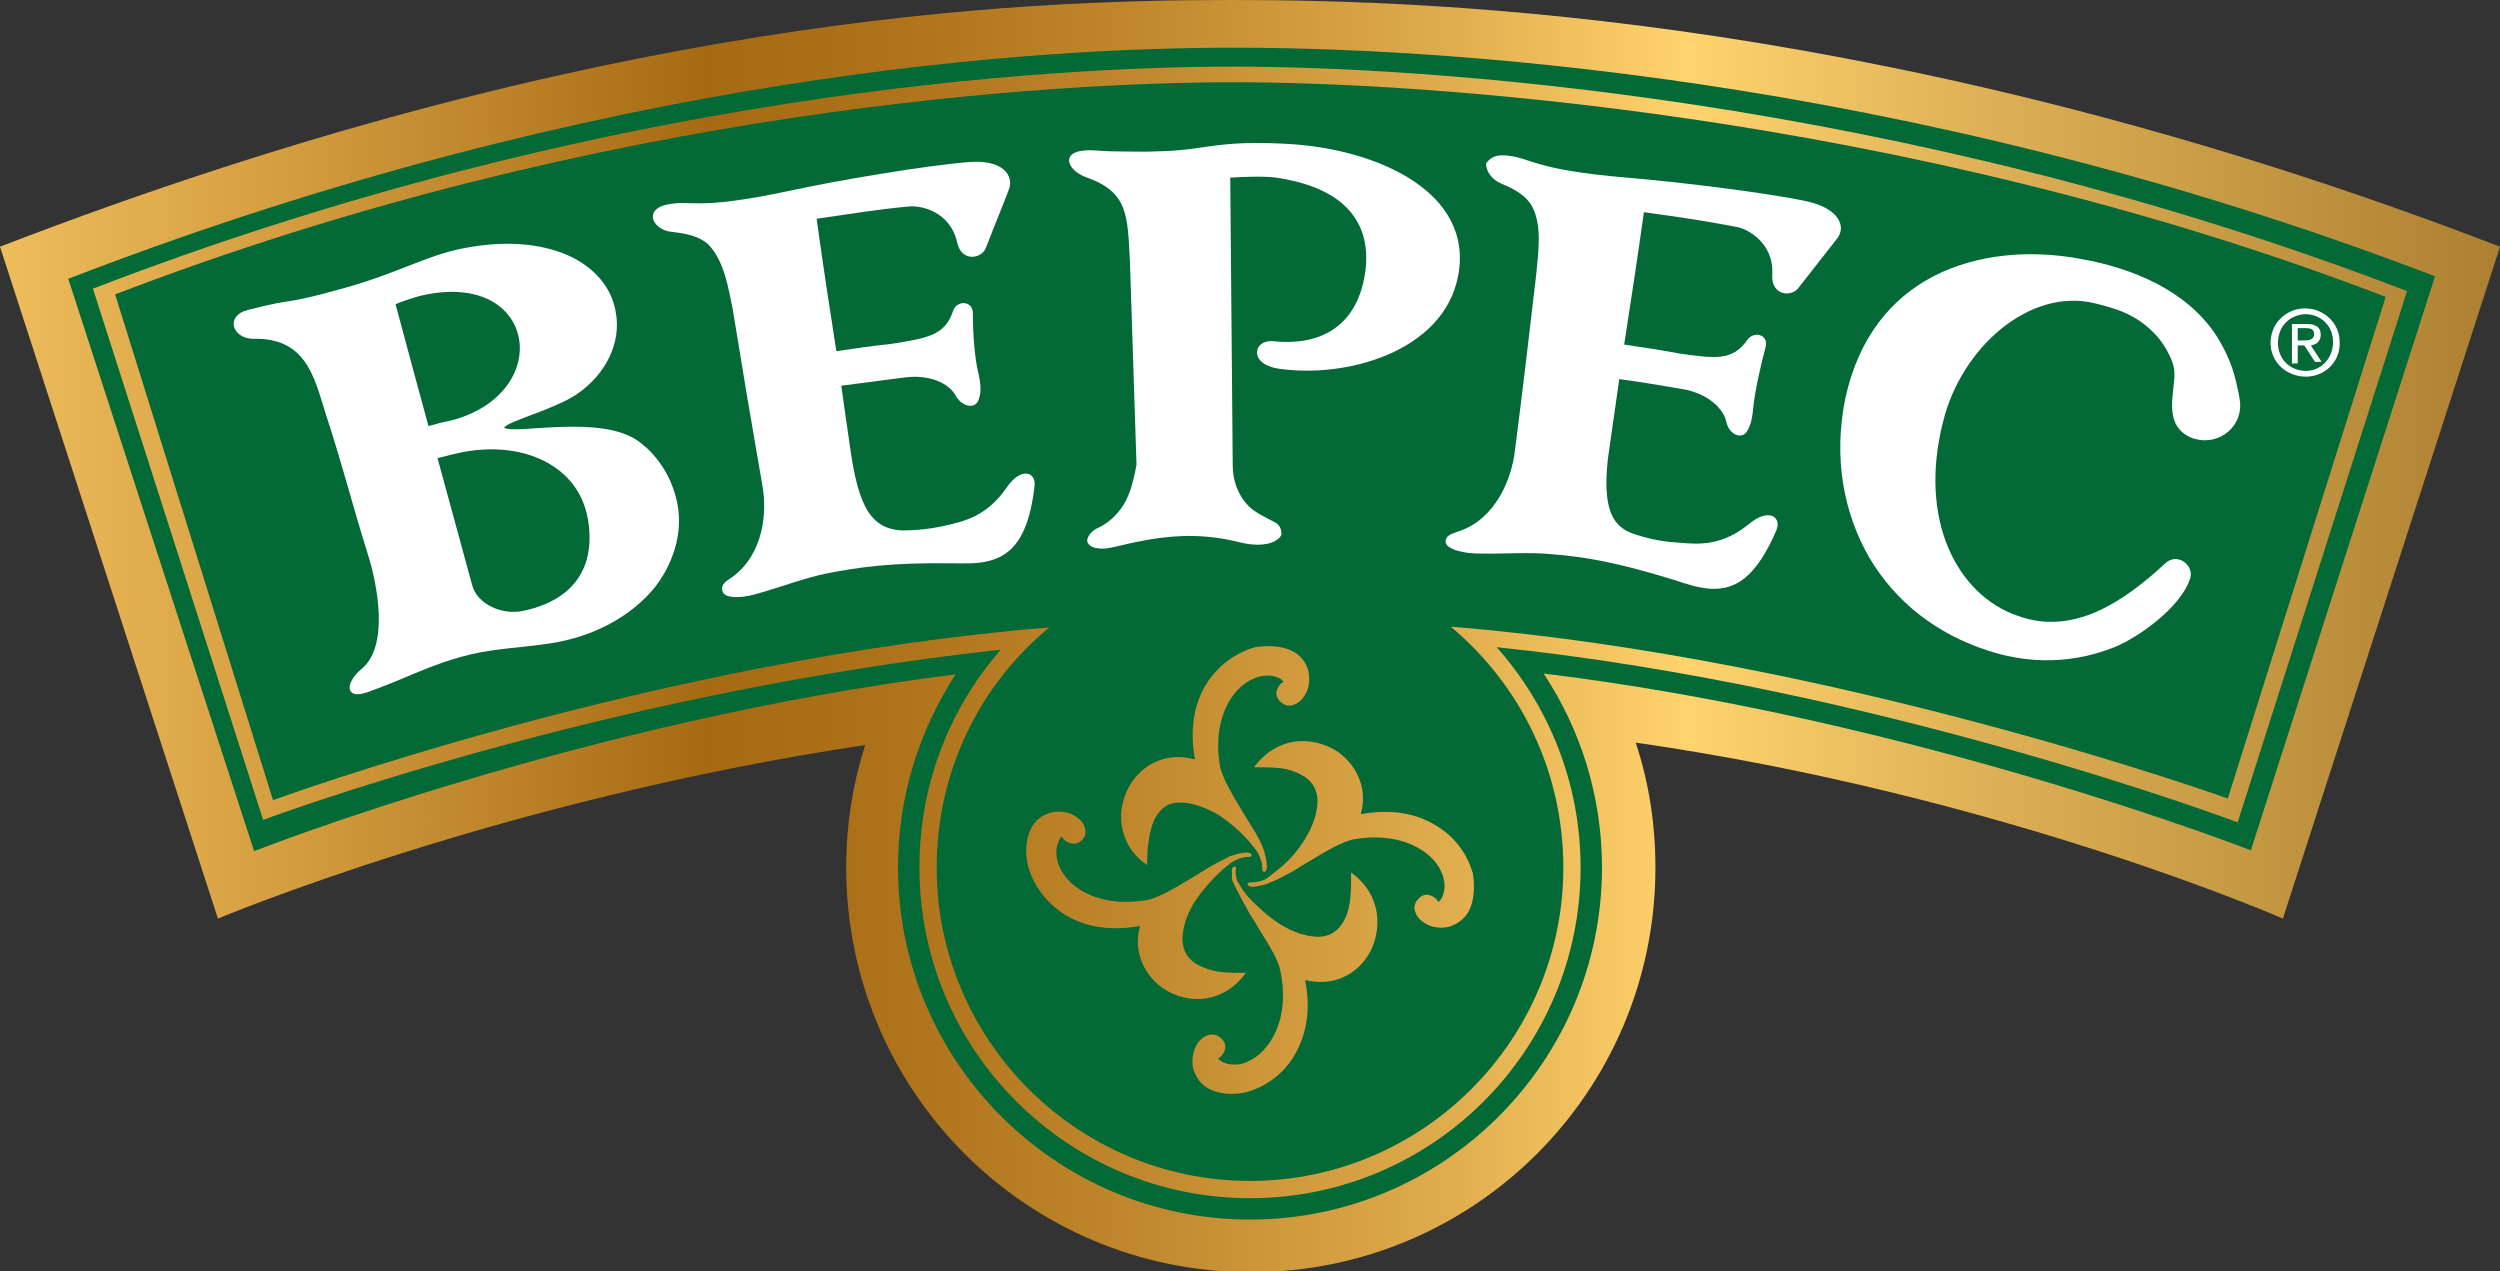 <?xml version="1.0" encoding="UTF-8"?> <!-- Generator: Adobe Illustrator 21.0.0, SVG Export Plug-In . SVG Version: 6.00 Build 0) --> <svg xmlns="http://www.w3.org/2000/svg" xmlns:xlink="http://www.w3.org/1999/xlink" id="Шар_1" x="0px" y="0px" width="304px" height="154.6px" viewBox="0 0 304 154.6" style="enable-background:new 0 0 304 154.6;" xml:space="preserve"><rect x="0" y="0" width="304" height="154.6" fill="#333333" stroke="none"/> <style type="text/css"> .st0{fill-rule:evenodd;clip-rule:evenodd;fill:#026937;} .st1{fill-rule:evenodd;clip-rule:evenodd;fill:url(#SVGID_1_);} .st2{fill-rule:evenodd;clip-rule:evenodd;fill:url(#SVGID_2_);} .st3{fill-rule:evenodd;clip-rule:evenodd;fill:url(#SVGID_3_);} .st4{fill-rule:evenodd;clip-rule:evenodd;fill:#FFFFFF;} .st5{fill:#FFFFFF;} </style> <g> <path class="st0" d="M276.4,109.3L301.8,31c-50.9-19.4-102-29.2-152-29.2c-30.6,0-79,3.1-147.7,29.2l25.4,78.4 c7.6-3,39-14.8,77.3-20.5l2.8-0.4l-0.8,2.7c-1.5,4.6-2.2,9.5-2.2,14.4c0,26.1,21.3,47.4,47.4,47.4c26.2,0,47.4-21.3,47.4-47.4 c0-5-0.8-9.9-2.3-14.7l-0.9-2.6l2.8,0.4C237.5,94.1,268.8,106.2,276.4,109.3z"></path> <linearGradient id="SVGID_1_" gradientUnits="userSpaceOnUse" x1="-28.102" y1="78.003" x2="332.924" y2="78.003" gradientTransform="matrix(1 0 0 1 -0.421 -0.697)"> <stop offset="0" style="stop-color:#FFD36E"></stop> <stop offset="5.670396e-02" style="stop-color:#F3C462"></stop> <stop offset="0.156" style="stop-color:#DAA446"></stop> <stop offset="0.285" style="stop-color:#B1761D"></stop> <stop offset="0.317" style="stop-color:#A66A12"></stop> <stop offset="0.372" style="stop-color:#AD7119"></stop> <stop offset="0.457" style="stop-color:#BF862B"></stop> <stop offset="0.561" style="stop-color:#DEAA4B"></stop> <stop offset="0.647" style="stop-color:#FFD36E"></stop> <stop offset="0.733" style="stop-color:#E2B559"></stop> <stop offset="0.914" style="stop-color:#AF8233"></stop> <stop offset="1" style="stop-color:#9C7025"></stop> </linearGradient> <path class="st1" d="M304,30C231.1,1.9,175,0,149.8,0c-26,0-77,1.9-149.8,30l26.5,81.7c0,0,34.5-14.5,78.7-21.1 c-1.5,4.7-2.3,9.7-2.3,14.9c0,27.2,22,49.2,49.2,49.2c27.2,0,49.2-22,49.2-49.2c0-5.3-0.8-10.4-2.4-15.2 c44.5,6.4,78.7,21.4,78.7,21.4L304,30z M187.7,81.9c4.5,6.8,7.1,14.9,7.1,23.6c0,23.6-19.2,42.8-42.8,42.8 c-23.6,0-42.8-19.2-42.8-42.8c0-8.7,2.6-16.7,7-23.5c-44.9,5.6-85.3,21.5-85.3,21.5L8.3,33.9C73.6,8.7,126.8,5.8,150,5.8 c22.6,0,80.7,2.7,146.1,27.8l-22.4,69.8C273.7,103.4,232.8,87.4,187.7,81.9z"></path> <g> <linearGradient id="SVGID_2_" gradientUnits="userSpaceOnUse" x1="-28.433" y1="106.476" x2="333.362" y2="106.476" gradientTransform="matrix(1 0 0 1 -0.421 -0.697)"> <stop offset="0" style="stop-color:#FFD36E"></stop> <stop offset="5.670396e-02" style="stop-color:#F3C462"></stop> <stop offset="0.156" style="stop-color:#DAA446"></stop> <stop offset="0.285" style="stop-color:#B1761D"></stop> <stop offset="0.317" style="stop-color:#A66A12"></stop> <stop offset="0.372" style="stop-color:#AD7119"></stop> <stop offset="0.457" style="stop-color:#BF862B"></stop> <stop offset="0.561" style="stop-color:#DEAA4B"></stop> <stop offset="0.647" style="stop-color:#FFD36E"></stop> <stop offset="0.733" style="stop-color:#E2B559"></stop> <stop offset="0.914" style="stop-color:#AF8233"></stop> <stop offset="1" style="stop-color:#9C7025"></stop> </linearGradient> <path class="st2" d="M146.8,105.6c-0.8,0.5-1.6,1-2.3,1.4c-1.8,1.1-3.4,2-4.8,2.4c-5.7,1.1-9.8-1.3-10.9-4.1 c-0.4-0.9-0.5-2-0.1-2.9c0.1-0.3,0.2-0.5,0.4-0.7c0.2,0.5,0.9,0.9,1.4,0.9c0.5,0,0.9-0.2,1.2-0.6c0.3-0.4,0.4-0.9,0.2-1.4 c-0.2-0.7-0.8-1.2-1.6-1.6c-0.7-0.3-1.6-0.4-2.5-0.2c-1.5,0.4-2.3,1.4-2.7,2.6c-0.4,1.2-0.4,2.6-0.1,3.9c0.6,2.1,2,4.3,4.3,5.8 c2.3,1.5,5.4,2.2,9.3,1.5c0,0.2,0,0.3-0.1,0.5c-0.6,3,0.8,5.5,2.8,7c1.6,1.1,3.5,1.6,5.4,1.3c1.8-0.3,3.5-1.3,4.8-3.1 c-0.9,0-2,0-3-0.1c-0.9-0.1-1.9-0.4-2.7-0.8c-1.4-0.7-1.9-1.8-2-2.9c-0.1-1.6,0.6-3.5,1.5-4.9c0.9-1.3,1.8-2.4,3-3.5 c0.4-0.4,0.9-0.8,1.4-1.2c0.7-0.4,1.3-0.7,2.1-0.7c0.3,0,0.4-0.1,0.4-0.2c0-0.1-0.1-0.2-0.3-0.3c-0.5-0.1-1.4,0.1-2.3,0.4 C148.6,104.6,147.6,105.1,146.8,105.6z M157.3,105.9c0.8-0.5,1.6-1,2.3-1.4c1.8-1.1,3.4-2,4.8-2.4c5.7-1.1,9.8,1.3,10.9,4 c0.4,0.9,0.5,2,0.1,2.9c-0.1,0.3-0.3,0.5-0.5,0.7c-0.2-0.5-0.9-0.9-1.4-0.9c-0.5,0-0.9,0.3-1.2,0.7c-0.3,0.4-0.4,0.9-0.2,1.4 c0.2,0.7,0.8,1.2,1.6,1.6c0.7,0.3,1.6,0.4,2.5,0.2c1.5-0.5,2.3-1.4,2.7-2.6c0.4-1.2,0.4-2.6,0.2-3.9c-0.6-2.1-2-4.3-4.3-5.7 c-2.3-1.5-5.4-2.2-9.3-1.5c0-0.2,0-0.3,0.1-0.5c0.6-3-0.8-5.5-2.8-7c-1.6-1.1-3.6-1.6-5.5-1.3c-1.8,0.3-3.5,1.3-4.8,3.1 c0.9,0,2,0,3.1,0.1c0.9,0.1,1.9,0.4,2.6,0.8c1.4,0.7,1.9,1.8,2,2.9c0.1,1.6-0.6,3.5-1.5,4.9c-0.8,1.3-1.7,2.4-3,3.5 c-0.6,0.5-1.2,1-1.8,1.4c-0.6,0.3-1.1,0.4-1.9,0.4c-0.2,0-0.3,0.1-0.3,0.2c0,0.1,0.2,0.3,0.3,0.3c0.6,0.1,1.3-0.1,2-0.3 C155.3,107,156.4,106.4,157.3,105.9z M152.2,100.5c-0.5-0.8-1-1.6-1.4-2.3c-1.1-1.8-2-3.4-2.4-4.8c-1.1-5.7,1.3-9.8,4.1-10.9 c0.9-0.4,2-0.5,2.9-0.1c0.3,0.1,0.5,0.3,0.7,0.5c-0.5,0.2-0.9,0.9-0.9,1.4c0,0.5,0.3,0.9,0.7,1.2c0.4,0.3,0.9,0.4,1.4,0.2 c0.7-0.2,1.2-0.8,1.6-1.6c0.3-0.7,0.4-1.5,0.2-2.5c-0.4-1.5-1.4-2.3-2.6-2.7c-1.2-0.4-2.6-0.4-3.9-0.2c-2.1,0.6-4.3,2-5.8,4.3 c-1.5,2.3-2.2,5.4-1.5,9.3c-0.2,0-0.3,0-0.6-0.1c-3-0.6-5.5,0.7-7,2.8c-1.1,1.6-1.6,3.5-1.3,5.4c0.3,1.8,1.2,3.5,3.1,4.8 c0-0.9,0-2,0.2-3c0.1-1,0.4-1.9,0.7-2.6c0.7-1.4,1.8-2,2.9-2c1.6-0.1,3.5,0.7,4.9,1.5c1.3,0.9,2.4,1.8,3.5,3 c0.2,0.2,0.6,0.7,1.2,1.5c0.5,1,0.6,1.4,0.6,2.1c0,0.3,0.1,0.3,0.3,0.3c0.1,0,0.2-0.2,0.2-0.3c0.1-0.4,0-1-0.1-1.5 C153.6,102.8,152.9,101.6,152.2,100.5z M151.9,111c0.5,0.8,1,1.6,1.4,2.3c1.1,1.8,2.1,3.3,2.4,4.8c1.2,5.7-1.2,9.8-4,11 c-0.8,0.4-2,0.5-2.9,0.1c-0.3-0.1-0.5-0.3-0.7-0.5c0.5-0.2,0.9-0.9,0.9-1.4c0-0.5-0.3-0.9-0.7-1.2c-0.4-0.3-0.9-0.4-1.5-0.2 c-0.7,0.3-1.2,0.8-1.5,1.6c-0.3,0.7-0.4,1.6-0.2,2.5c0.5,1.5,1.4,2.3,2.6,2.7c1.2,0.4,2.6,0.4,3.9,0.1c2.1-0.6,4.3-2,5.7-4.3 c1.4-2.3,2.2-5.4,1.4-9.3c0.2,0,0.3,0,0.6,0.1c3,0.5,5.5-0.8,6.9-2.9c1.1-1.6,1.5-3.6,1.2-5.5c-0.3-1.8-1.3-3.5-3.1-4.8 c0,0.9,0,2-0.1,3.1c-0.1,0.9-0.3,1.9-0.7,2.6c-0.7,1.4-1.7,2-2.9,2.1c-1.6,0.1-3.5-0.6-4.9-1.5c-1.3-0.8-2.4-1.8-3.6-3 c-0.6-0.6-1.1-1.3-1.6-2.2c-0.2-0.4-0.3-1.1-0.2-1.7c-0.1-0.1-0.2-0.2-0.3-0.1c-0.1,0.1-0.2,0.2-0.2,0.3c0,0.3,0,0.4,0,0.8 c0,0.2,0,0.5,0.1,0.7C150.6,108.7,151.3,109.9,151.9,111z"></path> <linearGradient id="SVGID_3_" gradientUnits="userSpaceOnUse" x1="-28.436" y1="77.543" x2="333.363" y2="77.543" gradientTransform="matrix(1 0 0 1 -0.421 -0.697)"> <stop offset="0" style="stop-color:#FFD36E"></stop> <stop offset="5.670396e-02" style="stop-color:#F3C462"></stop> <stop offset="0.156" style="stop-color:#DAA446"></stop> <stop offset="0.285" style="stop-color:#B1761D"></stop> <stop offset="0.317" style="stop-color:#A66A12"></stop> <stop offset="0.372" style="stop-color:#AD7119"></stop> <stop offset="0.457" style="stop-color:#BF862B"></stop> <stop offset="0.561" style="stop-color:#DEAA4B"></stop> <stop offset="0.647" style="stop-color:#FFD36E"></stop> <stop offset="0.733" style="stop-color:#E2B559"></stop> <stop offset="0.914" style="stop-color:#AF8233"></stop> <stop offset="1" style="stop-color:#9C7025"></stop> </linearGradient> <path class="st3" d="M292.7,35.4c-62.3-24-121-27.3-142.6-27.3c-22.2,0-76.5,3-138.8,27L32,99.7c0,0,41.1-15.4,89.7-20.7 c-6.2,7.1-9.9,16.3-9.9,26.5c0,22.2,18,40.2,40.2,40.2c22.2,0,40.2-18,40.2-40.2c0-10.3-3.9-19.7-10.2-26.8 c46.3,4.8,90.1,21.3,90.1,21.3L292.7,35.4z M176.4,76.2c8.4,7,13.7,17.5,13.7,29.3c0,21-17.1,38.1-38.1,38.1 c-21,0-38.1-17.1-38.1-38.1c0-11.8,5.3-22.3,13.7-29.2C80,80.1,33.2,97.3,33.2,97.3L14,35.8C73.6,12.9,129,10,150.2,10 c20.6,0,80.3,3.2,139.9,26.1l-19.2,61C270.9,97.1,223.4,80,176.4,76.2z"></path> </g> <path class="st4" d="M30.1,37.7c6.2-1.6,4-0.5,11.5-2.6c6.9-1.9,10.1-4,14.7-4.9c5.6-1.1,10.2-0.5,13.5,1.2c3,1.6,4.7,4,5.1,6.7 c0.6,3.5-1.1,7.3-4.7,9.8c-2.8,1.9-8.4,3.3-8.9,4.1c0,0.1,0,0,0,0c1.2,0.9,11.8-1.7,16.4,1.7c1.9,1.4,3.7,3.7,4.5,6.8 c1,3.7-0.1,7.6-2.4,10.7c-2.5,3.2-6.7,5.9-12.1,6.9c-2.8,0.5-5.2,0.6-7.9,1c-3.6,0.5-6.5,1.6-9.4,2.8c-1.9,0.8-3.8,1.6-5.8,2.3 c-2.6,0.9-2.7-1.1-0.7-2.8c3.4-2.7,2.1-10,0.8-14.1c-2-6.4-3-10.6-5.1-17c-1.4-4.5-2.4-9.3-8.9-9.1C28.2,41.1,27.4,38.4,30.1,37.7z M52.1,51.8c0.5-0.1,1.1-0.3,1.5-0.4c7.3-1.3,10.5-6.5,9.4-10.7c-0.9-3.6-5-6.4-12-4.7c-0.7,0.2-2.3,0.7-2.9,1 C49.7,43,50.5,45.9,52.1,51.8z M53.2,55.7c1.7,6.2,2.5,9.2,4.2,15.4c0.6,2.4,3.7,3.7,6.1,3.2c4.2-0.8,8.9-3.5,8.1-10.4 c-0.8-7.5-8.4-10.5-15.9-8.8C54.7,55.3,54.2,55.5,53.2,55.7"></path> <path class="st4" d="M81,24.9c3.2-0.7,3.3,0.8,15-1.7c6-1.3,16.7-3.1,21.9-3.5c4-0.3,5.4,1.6,4.8,3.3c-0.6,1.6-1.8,4.5-2.8,7.1 c-0.5,1.4-3,1.8-3.5-0.6c-0.9-3.9-4.5-4.5-5.8-4.4c-4.3,0.4-7,0.9-11.3,1.5c0.9,6.4,1.4,9.7,2.4,16.1c2.7-0.4,4.1-0.6,6.8-0.9 c4.3-0.7,6.4-1,7.4-4c0.4-1.3,2.4-1.3,2.4,0.3c0,2.3,0.2,5.5,0.7,7.4c0.2,1,0.4,2.1,0,3.1c-0.4,1.2-2,0.9-2.8-0.5 c-0.8-1.5-3.2-2.6-6.2-2.2c-3.1,0.4-4.6,0.6-7.7,1c0.5,3.4,0.7,5.1,1.2,8.4c0.6,3.9,1.4,6.2,2.5,7.5c1,1.2,2.2,1.6,3.6,1.7 c1.9,0,3.7-0.2,5.4-0.6c2.2-0.5,5-1.1,7.4-4.6c1.8-2.6,3.6-1.9,3.4-0.2c-0.7,6.3-2.8,8.4-5.5,9.1c-1.5,0.4-3.1,0.3-4.7,0.3 c-7.4-0.1-11.3,0.5-14.9,1.2c-2.7,0.5-6,1.8-9,2.6c-1.9,0.5-3.5,0.4-3.8-0.3c-0.4-0.9,0.5-1.4,1.1-1.8c3.9-2.8,4.3-8,3.7-11.2 c-1.5-8.6-2.2-12.8-3.6-21.4c-0.5-2.4-1-5.8-2.9-7.8c-1-1-2.6-1.4-4.5-1.6c-1.2-0.1-2.2-0.9-2.3-1.7C79.3,25.9,79.7,25.2,81,24.9z"></path> <path class="st4" d="M152.2,66.2c-1.1-0.1-1.9-0.4-3-0.6c-3.8-0.7-7.1-0.5-11,0.3c-1.1,0.2-2.8,0.7-3.8,0.8 c-1.5,0.1-2.1-0.4-2.2-0.9c0-0.6,0.6-1.3,1.3-1.6c1.1-0.5,2-1.3,2.7-2.2c1.1-1.4,1.6-3.3,2-5.5c-0.3-9.9-0.5-14.8-0.8-24.7 c-0.3-5.6-0.2-8.4-5.2-10.2c-2.4-0.8-3.3-3.1-0.3-3.3c1-0.1,2.2,0.1,3.3,0.1c1.8,0,3.7,0.1,5.6,0c5.9-0.1,6.9-1.4,15.8-0.9 c10.9,0.6,22.7,5.9,20.7,16.1c-1.8,9.2-13.7,12.5-22,11.2c-3.5-0.6-2.9-3.6-0.4-3.3c4.8,0.5,10-1.1,11.1-8.3c0.5-3.5-0.4-6.1-2.3-8 c-2-2-5.1-3.1-8.5-3.6c-1.5-0.2-4.1-0.1-5.6,0c0.1,14,0.2,21,0.3,35c0,1.8,0.6,3.5,1.8,4.8c0.8,0.9,2.2,1.5,3.3,2.1 c0.7,0.3,0.9,1.1,0.8,1.6C155.4,65.8,154.2,66.4,152.2,66.2z"></path> <path class="st4" d="M183,18.9c3.2,0.2,3,1.7,14.8,2.7c6.1,0.5,16.9,1.8,22,2.9c3.9,0.9,4.7,3.1,3.6,4.5c-1,1.3-3,3.8-4.7,6 c-0.9,1.2-3.3,0.9-3.2-1.5c0.3-4-3.1-5.7-4.3-5.9c-4.2-0.8-7-1.2-11.3-1.8c-0.9,6.4-1.4,9.6-2.4,16.1c2.7,0.4,4.1,0.6,6.8,1.1 c4.3,0.6,6.4,0.9,8.2-1.7c0.8-1.1,2.6-0.6,2.2,0.9c-0.6,2.2-1.3,5.4-1.5,7.3c-0.1,1-0.2,2.1-0.8,3c-0.7,1-2.2,0.3-2.5-1.3 c-0.4-1.6-2.3-3.4-5.4-3.9c-3-0.5-4.6-0.8-7.6-1.2c-0.5,3.4-0.7,5.1-1.2,8.4c-0.6,3.9-0.4,6.4,0.2,7.9c0.6,1.5,1.7,2.2,3,2.6 c1.8,0.6,3.6,0.9,5.4,1c2.3,0.2,5.1,0.4,8.4-2.3c2.4-2,4-0.8,3.3,0.8c-2.5,5.8-5,7.2-7.9,7.1c-1.6-0.1-3.1-0.6-4.6-1.1 c-7.1-2.2-11-2.8-14.7-3.1c-2.8-0.3-6.2,0-9.4-0.1c-2-0.1-3.4-0.6-3.6-1.3c-0.1-1,0.9-1.1,1.6-1.4c4.5-1.5,6.4-6.4,6.8-9.7 c1.1-8.6,1.6-12.9,2.6-21.5c0.2-2.4,0.8-5.9-0.5-8.3c-0.7-1.3-2.1-2.1-3.8-2.8c-1.2-0.5-1.8-1.6-1.8-2.4 C181.1,19.3,181.7,18.8,183,18.9"></path> <path class="st4" d="M257.1,78.7c-6,2.4-11.5,1.7-15.4,0.4c-6.2-2-11.2-5.9-14.4-11.3c-3.1-5.4-4.4-12.1-2.9-19.4 c1.6-7.3,5.5-12.1,10.7-14.8c5.2-2.7,11.7-3.3,18-2.1c6.2,1.1,12.8,3.8,16.4,9.3c1,1.6,1.9,3.4,2.4,5.6c0.2,0.8,0.4,1.7,0.5,2.6 c0.2,3.3-3.1,5.4-6,4.2c-3.6-1.6-1.8-5.8-2-8.1c-0.1-1.3-1.2-3.2-2.1-4.2c-2.4-2.7-5.1-3.4-7.5-4c-8-2-16.3,5.4-18.5,14.3 c-3.1,12,1.7,21.2,9.1,23.7c3.3,1.2,6.5,0.8,9.5-0.5c3-1.3,5.8-3.5,8.4-5.9c1.5-1.4,3.6,0.3,3,1.9 C265.2,73.8,260.1,77.5,257.1,78.7z"></path> <path class="st5" d="M277,41.7c0-2,1.4-3.4,3.3-3.5c1.9,0,3.4,1.4,3.4,3.4c0,2-1.5,3.5-3.3,3.5C278.5,45.1,277,43.7,277,41.7 M280.4,45.8c2.3,0,4.2-1.8,4.1-4.2c0-2.4-2-4.1-4.2-4.1c-2.3,0-4.2,1.8-4.2,4.2C276.1,44.1,278.1,45.8,280.4,45.8 M279.4,42l0.8,0 l1.3,2h0.8L281,42c0.7-0.1,1.2-0.5,1.2-1.3c0-0.9-0.6-1.3-1.7-1.3l-1.8,0l0,4.8h0.7L279.4,42z M279.4,41.4l0-1.5l1,0 c0.5,0,1,0.1,1,0.7c0,0.7-0.6,0.8-1.2,0.8H279.4z"></path> </g> </svg> 